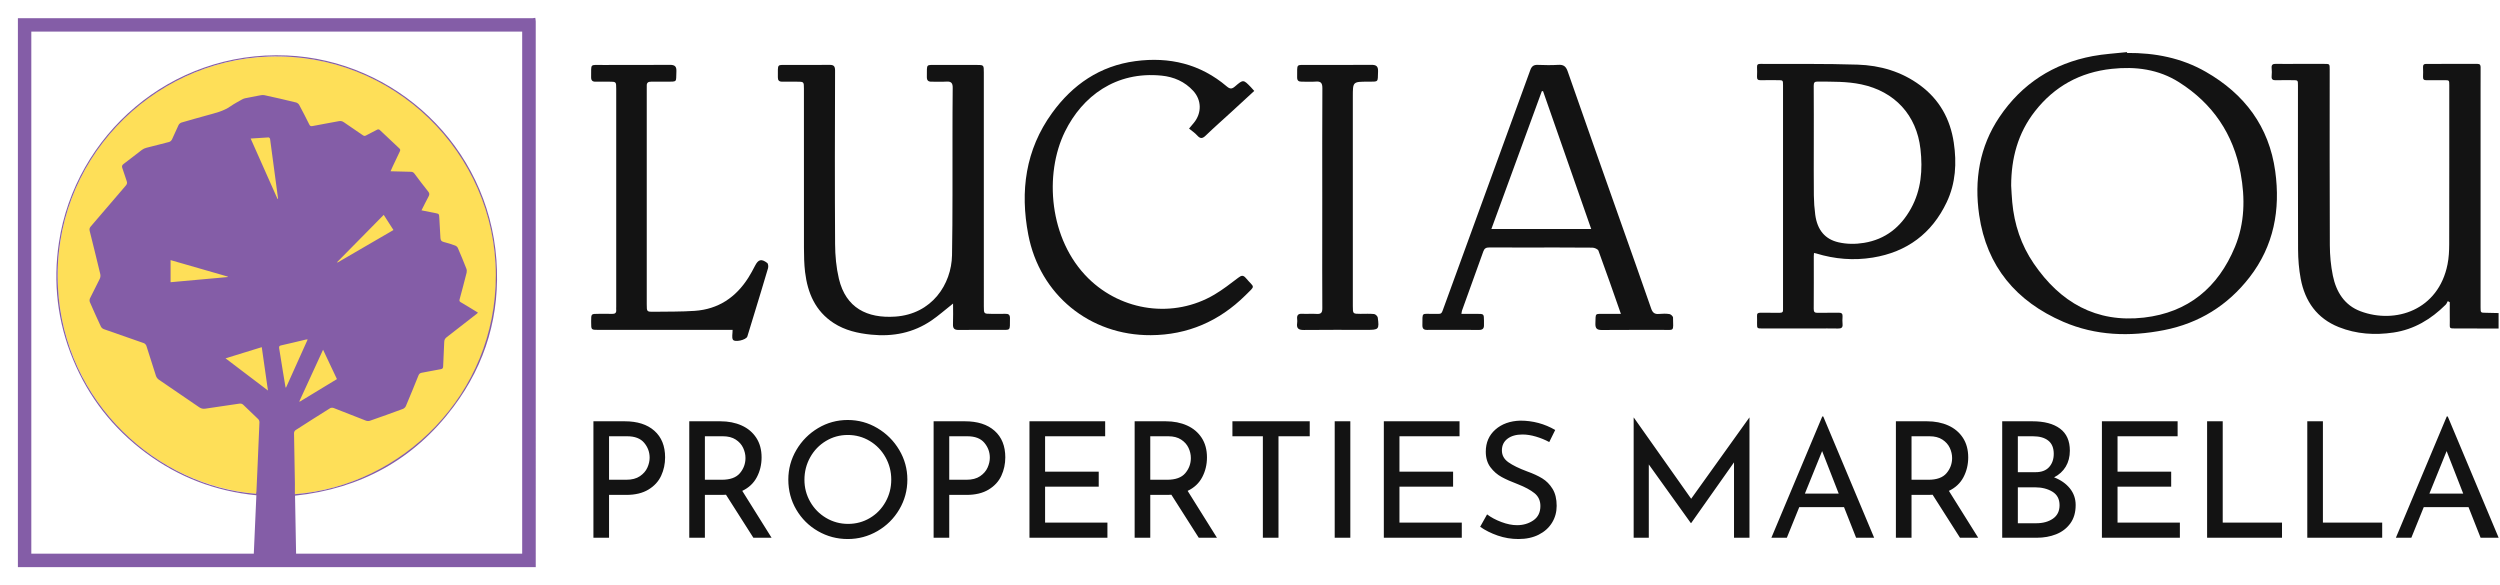<?xml version="1.0" encoding="utf-8"?>
<!-- Generator: Adobe Illustrator 16.0.0, SVG Export Plug-In . SVG Version: 6.00 Build 0)  -->
<!DOCTYPE svg PUBLIC "-//W3C//DTD SVG 1.1//EN" "http://www.w3.org/Graphics/SVG/1.1/DTD/svg11.dtd">
<svg version="1.1" id="Layer_1" xmlns="http://www.w3.org/2000/svg" xmlns:xlink="http://www.w3.org/1999/xlink" x="0px" y="0px"
	 width="698.421px" height="163.442px" viewBox="0 0 698.421 163.442" enable-background="new 0 0 698.421 163.442"
	 xml:space="preserve">
<g>
	<defs>
		<circle id="SVGID_1_" cx="77.349" cy="77.011" r="61.247"/>
	</defs>
	<clipPath id="SVGID_2_">
		<use xlink:href="#SVGID_1_"  overflow="visible"/>
	</clipPath>
	<g clip-path="url(#SVGID_2_)">
		<defs>
			<rect id="SVGID_3_" x="4.421" y="4.547" width="694" height="154"/>
		</defs>
		<clipPath id="SVGID_4_">
			<use xlink:href="#SVGID_3_"  overflow="visible"/>
		</clipPath>
		<rect x="11.102" y="10.764" clip-path="url(#SVGID_4_)" fill="#FEDF58" width="132.495" height="132.494"/>
	</g>
</g>
<g>
	<defs>
		<path id="SVGID_5_" d="M94.192,73.223c0.034,0.041,0.067,0.083,0.101,0.123c5.199-3.021,10.395-6.045,15.628-9.086
			c-0.925-1.447-1.808-2.819-2.722-4.235C102.815,64.476,98.504,68.851,94.192,73.223z M77.519,55.553
			c0.054-0.01,0.111-0.023,0.165-0.033c-0.25-1.873-0.504-3.744-0.751-5.618c-0.493-3.702-0.975-7.404-1.485-11.104
			c-0.023-0.16-0.287-0.42-0.428-0.412c-1.632,0.08-3.264,0.2-4.996,0.32C72.56,44.406,75.041,49.979,77.519,55.553z M85.953,94.84
			c-0.189,0-0.312-0.022-0.424,0.004c-2.335,0.551-4.663,1.128-7.006,1.647c-0.699,0.157-0.567,0.577-0.497,1.034
			c0.331,2.059,0.657,4.115,0.992,6.173c0.247,1.514,0.502,3.023,0.755,4.537c0.05,0.006,0.1,0.012,0.147,0.018
			C81.924,103.796,83.929,99.341,85.953,94.84z M63.616,77.399c0.009-0.044,0.017-0.087,0.026-0.129
			c-5.274-1.519-10.547-3.038-15.987-4.605c0,2.181,0,4.17,0,6.177C52.97,78.362,58.293,77.881,63.616,77.399z M90.255,97.699
			c-2.246,4.889-4.44,9.661-6.634,14.434c0.04,0.026,0.08,0.054,0.123,0.078c3.457-2.097,6.911-4.193,10.385-6.303
			C92.839,103.165,91.578,100.495,90.255,97.699z M63.01,100.107c3.971,3.014,7.841,5.951,11.849,8.994
			c-0.594-4.14-1.158-8.104-1.731-12.115C69.756,98.026,66.454,99.045,63.01,100.107z M82.381,138.062
			c29.938-2.301,56.206-27.852,56.139-61.253C138.457,42.759,109.971,14.55,75,15.802c-32.914,1.178-60.644,29.337-58.814,64.462
			c1.688,32.41,27.989,55.598,55.355,57.688c0.037-0.229,0.09-0.464,0.102-0.697c0.115-2.45,0.218-4.9,0.327-7.353
			c0.176-3.979,0.359-7.958,0.51-11.937c0.012-0.289-0.132-0.667-0.338-0.87c-1.366-1.346-2.786-2.638-4.153-3.982
			c-0.365-0.359-0.74-0.405-1.187-0.341c-3.144,0.465-6.284,0.924-9.43,1.394c-0.623,0.094-1.15-0.004-1.701-0.382
			c-3.755-2.59-7.545-5.134-11.301-7.722c-0.346-0.238-0.661-0.651-0.793-1.047c-0.915-2.787-1.762-5.595-2.673-8.381
			c-0.102-0.31-0.42-0.667-0.719-0.773c-3.721-1.321-7.461-2.592-11.188-3.911c-0.317-0.112-0.663-0.416-0.807-0.718
			c-1.062-2.264-2.091-4.539-3.083-6.831c-0.128-0.298-0.109-0.767,0.036-1.062c0.889-1.833,1.854-3.629,2.737-5.466
			c0.18-0.371,0.233-0.891,0.136-1.292c-0.959-4.029-1.959-8.05-2.962-12.069c-0.12-0.483-0.046-0.843,0.292-1.236
			c3.282-3.811,6.531-7.645,9.814-11.452c0.355-0.408,0.407-0.751,0.233-1.236c-0.424-1.188-0.77-2.4-1.202-3.583
			c-0.197-0.533-0.141-0.847,0.348-1.21c1.714-1.272,3.377-2.618,5.082-3.904c0.354-0.268,0.786-0.476,1.214-0.589
			c2.131-0.562,4.281-1.064,6.412-1.64c0.31-0.084,0.651-0.403,0.795-0.701c0.646-1.33,1.2-2.705,1.844-4.035
			c0.149-0.296,0.497-0.598,0.81-0.691c2.322-0.688,4.66-1.326,6.995-1.979c2.328-0.649,4.702-1.15,6.741-2.587
			c0.99-0.696,2.077-1.252,3.13-1.856c0.27-0.152,0.566-0.29,0.868-0.354c1.233-0.262,2.469-0.508,3.709-0.723
			c0.566-0.099,1.177-0.262,1.716-0.148c2.964,0.631,5.913,1.322,8.856,2.041c0.338,0.082,0.721,0.396,0.889,0.707
			c0.971,1.793,1.89,3.612,2.8,5.436c0.203,0.407,0.397,0.547,0.891,0.449c2.446-0.483,4.91-0.9,7.364-1.37
			c0.543-0.105,0.965-0.012,1.418,0.306c1.749,1.223,3.528,2.407,5.287,3.619c0.308,0.213,0.546,0.264,0.906,0.063
			c0.996-0.555,2.037-1.024,3.035-1.577c0.371-0.206,0.589-0.15,0.875,0.123c1.775,1.693,3.561,3.375,5.357,5.045
			c0.298,0.277,0.355,0.497,0.168,0.874c-0.687,1.391-1.336,2.801-1.998,4.208c-0.191,0.409-0.365,0.825-0.594,1.336
			c1.953,0.054,3.794,0.118,5.632,0.144c0.453,0.005,0.755,0.128,1.034,0.506c1.262,1.695,2.537,3.383,3.859,5.028
			c0.386,0.485,0.376,0.839,0.101,1.35c-0.678,1.258-1.305,2.542-1.985,3.886c1.317,0.26,2.576,0.5,3.83,0.757
			c1.091,0.224,1.082,0.232,1.146,1.343c0.105,1.843,0.231,3.684,0.31,5.527c0.031,0.659,0.218,1.046,0.929,1.218
			c1.082,0.256,2.145,0.613,3.19,0.993c0.298,0.107,0.625,0.391,0.749,0.673c0.83,1.913,1.625,3.844,2.383,5.783
			c0.132,0.331,0.155,0.761,0.071,1.106c-0.627,2.492-1.277,4.977-1.957,7.454c-0.109,0.407-0.052,0.609,0.31,0.814
			c0.843,0.476,1.67,0.987,2.5,1.49c0.757,0.461,1.51,0.929,2.32,1.428c-0.197,0.18-0.313,0.298-0.439,0.397
			c-2.754,2.15-5.502,4.313-8.277,6.438c-0.476,0.361-0.692,0.742-0.713,1.323c-0.09,2.279-0.222,4.56-0.302,6.842
			c-0.018,0.504-0.17,0.707-0.686,0.795c-1.768,0.302-3.524,0.679-5.289,0.992c-0.493,0.086-0.743,0.312-0.927,0.768
			c-1.15,2.859-2.312,5.709-3.513,8.545c-0.138,0.325-0.493,0.665-0.824,0.789c-3.071,1.138-6.148,2.24-9.239,3.314
			c-0.329,0.114-0.772,0.088-1.103-0.038c-3.006-1.16-5.997-2.37-9.003-3.528c-0.285-0.11-0.74-0.102-0.988,0.054
			c-3.233,2.017-6.45,4.058-9.651,6.123c-0.228,0.149-0.439,0.525-0.438,0.795c0.063,4.711,0.164,9.425,0.247,14.136
			C82.398,136.059,82.381,137.025,82.381,138.062z M8.748,8.832c0,48.65,0,97.25,0,145.851c20.734,0,41.415,0,62.155,0
			c0.241-5.456,0.478-10.857,0.719-16.317c-11.438-1.124-21.721-5.061-30.866-11.854c-9.171-6.812-15.981-15.524-20.354-26.089
			c-4.363-10.544-5.64-21.491-3.927-32.758C21.01,37.856,47.583,14.094,80.13,15.498c30.082,1.3,56.25,25.151,58.556,57.111
			c1.093,15.133-2.903,28.941-12.023,41.075c-11.037,14.693-25.895,22.831-44.24,24.792c0.101,5.395,0.199,10.796,0.296,16.204
			c21.132,0,42.151,0,63.16,0c0-48.646,0-97.229,0-145.849C100.165,8.832,54.496,8.832,8.748,8.832z M149.4,5
			c0.048,0,0.099,0,0.145,0c0.042,0.331,0.123,0.661,0.123,0.992c0.003,50.556,0.003,101.114,0.002,151.67
			c0,0.258,0,0.515,0.001,0.78c-48.289,0-96.475,0-144.671,0C5,107.314,5,56.238,5,5.09c0.388,0,0.724,0,1.061,0
			c47.571,0,95.136,0,142.707-0.002C148.976,5.086,149.188,5.028,149.4,5z"/>
	</defs>
	<clipPath id="SVGID_6_">
		<use xlink:href="#SVGID_5_"  overflow="visible"/>
	</clipPath>
	<g clip-path="url(#SVGID_6_)">
		<defs>
			<rect id="SVGID_7_" x="4.421" y="4.547" width="694" height="154"/>
		</defs>
		<clipPath id="SVGID_8_">
			<use xlink:href="#SVGID_7_"  overflow="visible"/>
		</clipPath>
		<rect clip-path="url(#SVGID_8_)" fill="#845DA7" width="154.671" height="163.442"/>
	</g>
</g>
<g>
	<defs>
		<path id="SVGID_9_" d="M266.253,84.802c-2.266,1.787-4.037,3.367-5.981,4.698c-5.103,3.492-10.792,4.609-16.905,3.989
			c-3.722-0.378-7.284-1.184-10.456-3.237c-5.138-3.329-7.284-8.401-7.995-14.216c-0.271-2.256-0.308-4.546-0.318-6.82
			c-0.022-14.807-0.009-29.613-0.009-44.417c0-1.976-0.009-1.976-2.004-1.979c-1.362-0.007-2.722-0.022-4.078-0.004
			c-0.859,0.01-1.211-0.361-1.199-1.229c0.047-3.986-0.443-3.411,3.212-3.439c3.738-0.028,7.473,0.028,11.21-0.025
			c1.196-0.016,1.561,0.365,1.561,1.593c-0.05,16.162-0.088,32.328,0.009,48.494c0.019,3.222,0.321,6.521,1.057,9.649
			c1.938,8.189,7.913,11.112,15.726,10.591c10.253-0.687,15.734-9.005,15.882-17.17c0.198-11.112,0.101-22.231,0.129-33.345
			c0.016-4.465,0-8.932,0.06-13.396c0.025-1.312-0.418-1.844-1.769-1.743c-1.353,0.101-2.718-0.013-4.078,0.025
			c-0.975,0.028-1.396-0.324-1.375-1.354c0.075-3.81-0.459-3.291,3.178-3.322c3.546-0.028,7.092-0.01,10.634-0.006
			c2.102,0,2.105,0.006,2.105,2.076c0,21.795,0,43.592,0.003,65.39c0,2.064,0.003,2.064,2.033,2.07
			c1.318,0.003,2.627,0.031,3.936-0.006c0.887-0.028,1.343,0.214,1.331,1.214c-0.044,3.767,0.343,3.241-3.099,3.266
			c-3.741,0.025-7.479-0.024-11.217,0.025c-1.18,0.013-1.652-0.371-1.604-1.592C266.31,88.76,266.253,86.936,266.253,84.802z"/>
	</defs>
	<clipPath id="SVGID_10_">
		<use xlink:href="#SVGID_9_"  overflow="visible"/>
	</clipPath>
	<g clip-path="url(#SVGID_10_)">
		<defs>
			<rect id="SVGID_11_" x="4.421" y="3.547" width="694" height="154"/>
		</defs>
		<clipPath id="SVGID_12_">
			<use xlink:href="#SVGID_11_"  overflow="visible"/>
		</clipPath>
		<rect x="212.309" y="13.122" clip-path="url(#SVGID_12_)" fill="#131313" width="74.846" height="85.529"/>
	</g>
</g>
<g>
	<defs>
		<path id="SVGID_13_" d="M416.646,63.971c9.382,0,18.513,0,27.886,0c-4.518-12.922-8.986-25.725-13.46-38.526
			c-0.11,0.016-0.224,0.024-0.339,0.044C426.063,38.253,421.388,51.014,416.646,63.971z M452.826,87.678
			c-2.159-6.135-4.153-11.905-6.265-17.632c-0.163-0.45-1.11-0.855-1.695-0.862c-6.406-0.062-12.815-0.037-19.218-0.037
			c-3.206,0-6.409,0.019-9.615-0.01c-0.834-0.01-1.334,0.239-1.633,1.079c-1.97,5.525-3.978,11.04-5.966,16.56
			c-0.062,0.176-0.068,0.374-0.164,0.905c1.508,0,2.927-0.003,4.343,0c1.94,0.004,1.94,0.004,1.963,1.913
			c0.01,0.391-0.019,0.78-0.003,1.168c0.044,0.95-0.327,1.415-1.359,1.409c-4.852-0.031-9.703-0.025-14.558-0.007
			c-0.932,0.004-1.296-0.377-1.287-1.309c0.025-3.863-0.261-3.086,3.024-3.171c2.566-0.069,2.139,0.469,3.117-2.228
			c8.02-21.958,16.027-43.917,24.006-65.884c0.41-1.133,1.004-1.488,2.134-1.444c1.897,0.066,3.794,0.113,5.683-0.01
			c1.453-0.098,2.139,0.422,2.621,1.807c4.857,13.919,9.771,27.819,14.684,41.72c2.885,8.187,5.811,16.357,8.646,24.563
			c0.412,1.195,1.004,1.607,2.206,1.497c0.959-0.088,1.95-0.11,2.904,0.035c0.39,0.06,0.994,0.629,0.996,0.979
			c0.057,4.074,0.485,3.413-3.139,3.438c-5.579,0.034-11.164-0.028-16.745,0.034c-1.407,0.017-1.854-0.459-1.806-1.85
			c0.109-3.014-0.246-2.624,2.671-2.655C449.759,87.665,451.14,87.678,452.826,87.678z"/>
	</defs>
	<clipPath id="SVGID_14_">
		<use xlink:href="#SVGID_13_"  overflow="visible"/>
	</clipPath>
	<g clip-path="url(#SVGID_14_)">
		<defs>
			<rect id="SVGID_15_" x="4.421" y="3.547" width="694" height="154"/>
		</defs>
		<clipPath id="SVGID_16_">
			<use xlink:href="#SVGID_15_"  overflow="visible"/>
		</clipPath>
		<rect x="392.369" y="13.107" clip-path="url(#SVGID_16_)" fill="#131313" width="80.065" height="84.086"/>
	</g>
</g>
<g>
	<defs>
		<path id="SVGID_17_" d="M350.398,25.403c-2.208,2.029-4.307,3.967-6.409,5.896c-2.398,2.196-4.842,4.343-7.18,6.599
			c-0.931,0.902-1.526,0.861-2.36-0.069c-0.635-0.711-1.466-1.246-2.265-1.913c0.623-0.739,0.994-1.174,1.353-1.614
			c2.224-2.719,2.18-6.327-0.18-8.91c-2.369-2.59-5.399-3.917-8.847-4.264c-12.802-1.283-22.134,5.771-26.989,15.628
			c-5.858,11.894-4.483,30.157,6.513,40.993c9.414,9.275,23.871,11.276,35.251,4.543c2.332-1.378,4.48-3.064,6.642-4.697
			c0.833-0.629,1.353-0.837,2.13,0.085c2.407,2.857,2.838,1.892-0.157,4.855c-7.306,7.211-16.103,11.043-26.395,11.103
			c-17.065,0.101-31.019-11.295-34.235-28.08c-2.325-12.154-0.79-23.714,6.639-33.978c5.761-7.96,13.366-13.177,23.286-14.504
			c9.495-1.266,18.138,0.786,25.542,7.079c0.909,0.773,1.444,0.724,2.293-0.013c2.3-1.985,2.335-1.951,4.437,0.22
			C349.741,24.632,349.986,24.935,350.398,25.403z"/>
	</defs>
	<clipPath id="SVGID_18_">
		<use xlink:href="#SVGID_17_"  overflow="visible"/>
	</clipPath>
	<g clip-path="url(#SVGID_18_)">
		<defs>
			<rect id="SVGID_19_" x="4.421" y="3.547" width="694" height="154"/>
		</defs>
		<clipPath id="SVGID_20_">
			<use xlink:href="#SVGID_19_"  overflow="visible"/>
		</clipPath>
		<rect x="281.27" y="11.719" clip-path="url(#SVGID_20_)" fill="#131313" width="74.127" height="86.919"/>
	</g>
</g>
<g>
	<defs>
		<path id="SVGID_21_" d="M204.667,92.158c-0.752,0-1.369,0-1.982,0c-11.849,0-23.688,0-35.534,0
			c-1.995-0.003-1.995-0.013-1.998-2.026c-0.003-0.145-0.003-0.289-0.003-0.434c0.003-2.014,0.003-2.018,1.947-2.021
			c1.315-0.003,2.624-0.028,3.936,0.01c0.799,0.021,1.187-0.273,1.12-1.099c-0.028-0.289,0-0.585,0-0.871
			c0-20.291,0-40.578,0-60.872c0-2.02-0.009-2.02-1.963-2.025c-1.261-0.004-2.526-0.028-3.788,0.003
			c-0.935,0.021-1.28-0.378-1.262-1.312c0.076-3.866-0.5-3.341,3.282-3.36c6.214-0.024,12.425,0.028,18.642-0.034
			c1.438-0.013,1.979,0.387,1.9,1.895c-0.151,2.991,0.418,2.8-2.838,2.812c-1.403,0.003-2.816,0.025-4.222-0.003
			c-0.856-0.022-1.271,0.327-1.218,1.198c0.019,0.29-0.003,0.582-0.003,0.872c0,20.048,0,40.096,0,60.142
			c0,2.066,0.009,2.095,2.067,2.063c3.785-0.054,7.573,0.007,11.343-0.252c6.576-0.456,11.493-3.766,14.982-9.281
			c0.677-1.066,1.271-2.181,1.85-3.301c0.909-1.783,1.768-2.048,3.404-0.805c0.296,0.223,0.365,1.028,0.236,1.476
			c-1.293,4.42-2.653,8.822-3.993,13.229c-0.592,1.948-1.17,3.898-1.784,5.84c-0.324,0.994-3.625,1.733-4.059,0.85
			C204.409,94.206,204.667,93.275,204.667,92.158z"/>
	</defs>
	<clipPath id="SVGID_22_">
		<use xlink:href="#SVGID_21_"  overflow="visible"/>
	</clipPath>
	<g clip-path="url(#SVGID_22_)">
		<defs>
			<rect id="SVGID_23_" x="4.421" y="3.547" width="694" height="154"/>
		</defs>
		<clipPath id="SVGID_24_">
			<use xlink:href="#SVGID_23_"  overflow="visible"/>
		</clipPath>
		<rect x="160.14" y="13.116" clip-path="url(#SVGID_24_)" fill="#131313" width="59.488" height="87.13"/>
	</g>
</g>
<g>
	<defs>
		<path id="SVGID_25_" d="M369.398,55.249c0-10.194-0.034-20.388,0.032-30.585c0.009-1.495-0.426-1.995-1.892-1.869
			c-1.302,0.113-2.618,0.003-3.927,0.019c-0.843,0.01-1.239-0.317-1.23-1.205c0.057-3.986-0.459-3.441,3.193-3.461
			c5.828-0.028,11.651,0.031,17.484-0.034c1.432-0.016,1.992,0.381,1.926,1.888c-0.126,3.018,0.296,2.812-2.859,2.815
			c-4.188,0.007-4.188,0.004-4.188,4.194c0,19.517,0,39.033,0.003,58.553c0,2.111,0.004,2.111,2.158,2.114
			c1.26,0,2.53-0.075,3.779,0.054c0.387,0.038,0.979,0.607,1.029,0.991c0.431,3.31,0.292,3.433-3.037,3.433
			c-5.871,0-11.748-0.044-17.625,0.028c-1.476,0.019-2.08-0.443-1.863-1.916c0.057-0.381,0.048-0.777,0-1.161
			c-0.106-1.048,0.29-1.507,1.395-1.444c1.353,0.072,2.719-0.057,4.074,0.035c1.221,0.081,1.573-0.368,1.566-1.567
			c-0.05-7.283-0.021-14.564-0.021-21.848C369.398,61.271,369.398,58.26,369.398,55.249z"/>
	</defs>
	<clipPath id="SVGID_26_">
		<use xlink:href="#SVGID_25_"  overflow="visible"/>
	</clipPath>
	<g clip-path="url(#SVGID_26_)">
		<defs>
			<rect id="SVGID_27_" x="4.421" y="3.547" width="694" height="154"/>
		</defs>
		<clipPath id="SVGID_28_">
			<use xlink:href="#SVGID_27_"  overflow="visible"/>
		</clipPath>
		<rect x="357.339" y="13.112" clip-path="url(#SVGID_28_)" fill="#131313" width="32.744" height="84.071"/>
	</g>
</g>
<g>
	<defs>
		<path id="SVGID_29_" d="M698.026,91.783c-3.803-0.007-7.604-0.009-11.406-0.021c-2.682-0.011-2.178,0.197-2.223-2.169
			c-0.033-1.721-0.008-3.443-0.008-5.166c-0.188-0.1-0.372-0.199-0.557-0.299c-0.195,0.338-0.327,0.739-0.598,1.002
			c-4.076,4.049-8.818,6.919-14.575,7.771c-5.193,0.769-10.342,0.448-15.271-1.517c-6.115-2.438-9.451-7.203-10.641-13.492
			c-0.508-2.688-0.725-5.464-0.738-8.197c-0.064-15.274-0.033-30.551-0.033-45.825c0-1.468-0.002-1.47-1.428-1.472
			c-1.574,0-3.147-0.034-4.722,0.015c-0.86,0.025-1.287-0.202-1.198-1.151c0.07-0.75,0.07-1.515-0.002-2.258
			c-0.094-0.956,0.353-1.182,1.205-1.164c1.867,0.036,3.733,0.009,5.603,0.009c2.624,0,5.245,0,7.868,0c1.539,0,1.542,0,1.542,1.506
			c0.002,16.39-0.04,32.776,0.038,49.168c0.013,2.83,0.276,5.706,0.842,8.474c0.928,4.514,3.217,8.275,7.737,9.964
			c9.767,3.649,21.776-0.331,24.306-13.138c0.361-1.815,0.457-3.708,0.463-5.565c0.035-14.815,0.02-29.631,0.02-44.446
			c0-1.41-0.004-1.41-1.381-1.412c-1.674,0-3.343-0.02-5.015,0.006c-0.661,0.011-0.964-0.206-0.933-0.904
			c0.041-0.916,0.032-1.836,0-2.753c-0.023-0.625,0.215-0.896,0.846-0.896c4.785,0.008,9.573,0.011,14.357-0.002
			c0.691,0,0.892,0.312,0.883,0.966c-0.027,2.064-0.011,4.13-0.011,6.196c0,20.289,0,40.579,0,60.868c0,1.5,0.005,1.487,1.502,1.502
			c1.175,0.011,2.352,0.053,3.53,0.08C698.026,88.9,698.026,90.343,698.026,91.783z"/>
	</defs>
	<clipPath id="SVGID_30_">
		<use xlink:href="#SVGID_29_"  overflow="visible"/>
	</clipPath>
	<g clip-path="url(#SVGID_30_)">
		<defs>
			<rect id="SVGID_31_" x="4.421" y="3.547" width="694" height="154"/>
		</defs>
		<clipPath id="SVGID_32_">
			<use xlink:href="#SVGID_31_"  overflow="visible"/>
		</clipPath>
		<rect x="629.616" y="12.838" clip-path="url(#SVGID_32_)" fill="#131313" width="73.414" height="85.447"/>
	</g>
</g>
<g>
	<defs>
		<path id="SVGID_33_" d="M561.856,51.864c0.096,1.534,0.154,3.072,0.299,4.604c0.568,6.217,2.481,11.988,6.004,17.147
			c7.394,10.842,17.41,16.653,30.799,15.109c12.348-1.424,20.717-8.403,25.415-19.742c2.744-6.625,2.876-13.615,1.589-20.587
			c-2.012-10.949-7.807-19.469-17.207-25.421c-5.746-3.637-12.136-4.458-18.805-3.74c-8.832,0.947-16.004,4.883-21.467,11.874
			C563.724,37.198,561.869,44.232,561.856,51.864z M594.224,14.793c7.77-0.066,15.215,1.376,21.999,5.264
			c10.808,6.189,17.683,15.284,19.405,27.785c1.48,10.756-0.38,20.853-7.182,29.627c-6.1,7.872-14.105,12.829-23.881,14.754
			c-9.586,1.886-19.108,1.582-28.159-2.332c-13.118-5.672-21.4-15.447-23.488-29.814c-1.412-9.729,0.062-19.055,5.65-27.364
			c6.267-9.321,15.06-14.978,26.086-17.046c3.14-0.589,6.355-0.75,9.537-1.107C594.204,14.636,594.215,14.714,594.224,14.793z"/>
	</defs>
	<clipPath id="SVGID_34_">
		<use xlink:href="#SVGID_33_"  overflow="visible"/>
	</clipPath>
	<g clip-path="url(#SVGID_34_)">
		<defs>
			<rect id="SVGID_35_" x="4.421" y="3.547" width="694" height="154"/>
		</defs>
		<clipPath id="SVGID_36_">
			<use xlink:href="#SVGID_35_"  overflow="visible"/>
		</clipPath>
		<rect x="547.417" y="9.56" clip-path="url(#SVGID_36_)" fill="#131313" width="93.688" height="88.787"/>
	</g>
</g>
<g>
	<defs>
		<path id="SVGID_37_" d="M506.715,40.259c0,4.781-0.036,9.566,0.019,14.351c0.02,1.795,0.151,3.598,0.387,5.378
			c0.576,4.293,2.756,6.844,6.48,7.702c2.36,0.541,4.742,0.548,7.125,0.161c6.004-0.977,10.268-4.403,13.146-9.613
			c2.871-5.191,3.298-10.835,2.646-16.601c-1.068-9.488-7.188-16.103-16.535-18.069c-4.014-0.846-8.07-0.737-12.128-0.781
			c-0.905-0.011-1.166,0.25-1.159,1.157C506.735,29.381,506.715,34.821,506.715,40.259z M506.772,70.674
			c-0.023,0.367-0.058,0.624-0.058,0.881c0,4.918,0.023,9.835-0.019,14.75c-0.01,0.905,0.31,1.106,1.141,1.088
			c1.932-0.051,3.867,0.021,5.799-0.034c0.881-0.025,1.176,0.3,1.112,1.143c-0.047,0.685-0.06,1.379,0.005,2.062
			c0.095,0.992-0.373,1.232-1.269,1.213c-2.03-0.045-4.063-0.013-6.095-0.013c-5.015,0-10.031,0.002-15.045,0
			c-1.479,0-1.479-0.004-1.48-1.434c0-0.687,0.032-1.377-0.008-2.062c-0.043-0.701,0.268-0.907,0.93-0.898
			c1.804,0.027,3.604-0.011,5.406,0.015c0.665,0.011,0.998-0.208,0.928-0.905c-0.021-0.192,0-0.393,0-0.59
			c0-20.681,0-41.365,0-62.045c0-1.442-0.004-1.444-1.441-1.446c-1.605,0-3.212-0.032-4.818,0.01
			c-0.783,0.021-1.045-0.28-1.006-1.038c0.047-0.882,0.04-1.77,0.002-2.653c-0.027-0.654,0.268-0.895,0.873-0.864
			c0.033,0,0.065-0.002,0.1-0.002c9.045,0.047,18.096-0.085,27.131,0.206c6.309,0.204,12.277,1.937,17.469,5.777
			c5.404,4,8.405,9.425,9.391,16.001c0.854,5.716,0.533,11.361-1.971,16.643c-4.141,8.74-11.099,13.921-20.648,15.478
			c-5.349,0.873-10.643,0.436-15.831-1.157C507.22,70.75,507.062,70.733,506.772,70.674z"/>
	</defs>
	<clipPath id="SVGID_38_">
		<use xlink:href="#SVGID_37_"  overflow="visible"/>
	</clipPath>
	<g clip-path="url(#SVGID_38_)">
		<defs>
			<rect id="SVGID_39_" x="4.421" y="3.547" width="694" height="154"/>
		</defs>
		<clipPath id="SVGID_40_">
			<use xlink:href="#SVGID_39_"  overflow="visible"/>
		</clipPath>
		<rect x="485.851" y="12.849" clip-path="url(#SVGID_40_)" fill="#131313" width="65.395" height="83.929"/>
	</g>
</g>
<g>
	<defs>
		<path id="SVGID_41_" d="M688.144,137.898l-4.635-11.88l-4.815,11.88H688.144z M689.628,141.679h-12.51l-3.465,8.55h-4.32
			l14.221-33.885h0.27l14.221,33.885h-5.041L689.628,141.679z M648.948,117.693v28.305h16.561v4.23h-20.926v-32.535H648.948z
			 M620.958,117.693v28.305h16.561v4.23h-20.925v-32.535H620.958z M608.358,117.693v4.185h-16.785v9.9h14.985v4.185h-14.985v10.035
			h17.416v4.23h-21.781v-32.535H608.358z M573.528,144.896c1.23-0.854,1.846-2.107,1.846-3.757c0-1.71-0.668-2.971-2.003-3.78
			s-2.947-1.215-4.837-1.215h-4.815v10.035h5.13C570.739,146.179,572.298,145.751,573.528,144.896z M563.719,131.913h4.95
			c1.68,0,2.947-0.479,3.803-1.439c0.854-0.96,1.281-2.19,1.281-3.69c0-1.649-0.51-2.88-1.529-3.689
			c-1.02-0.811-2.445-1.216-4.275-1.216h-4.229V131.913z M578.253,136.436c1.08,1.335,1.621,2.888,1.621,4.658
			c0,2.069-0.503,3.787-1.508,5.152c-1.006,1.365-2.325,2.37-3.96,3.015c-1.636,0.646-3.428,0.968-5.378,0.968h-9.675v-32.535h8.415
			c3.33,0,5.91,0.683,7.74,2.048c1.83,1.364,2.744,3.412,2.744,6.143c0,1.71-0.382,3.202-1.146,4.478
			c-0.766,1.274-1.854,2.272-3.263,2.992C575.704,134.073,577.173,135.101,578.253,136.436z M543.806,132.184
			c1.035-1.23,1.553-2.641,1.553-4.23c0-0.96-0.217-1.904-0.652-2.835c-0.436-0.93-1.125-1.702-2.07-2.317s-2.137-0.923-3.577-0.923
			h-5.04v12.15h4.725C541.083,134.028,542.771,133.413,543.806,132.184z M547.563,150.229l-7.65-12.016
			c-0.239,0.03-0.6,0.046-1.08,0.046h-4.814v11.97h-4.365v-32.535h8.686c2.22,0,4.199,0.39,5.939,1.17s3.105,1.928,4.096,3.442
			c0.99,1.516,1.484,3.338,1.484,5.468c0,2.01-0.442,3.854-1.327,5.535c-0.886,1.68-2.243,2.955-4.073,3.825l8.19,13.095H547.563z
			 M513.679,137.898l-4.635-11.88l-4.815,11.88H513.679z M515.163,141.679h-12.51l-3.465,8.55h-4.32l14.221-33.885h0.27
			l14.221,33.885h-5.041L515.163,141.679z M488.749,116.658v33.57h-4.32v-21.061l-11.971,16.966h-0.09l-11.744-16.381v20.476h-4.23
			v-33.57h0.045l16.02,22.68l16.246-22.68H488.749z M429.079,121.969c-1.32-0.391-2.565-0.585-3.735-0.585
			c-1.771,0-3.173,0.397-4.208,1.192s-1.553,1.882-1.553,3.262c0,1.351,0.607,2.453,1.823,3.308
			c1.215,0.855,2.947,1.703,5.197,2.543c1.681,0.6,3.098,1.252,4.253,1.957c1.154,0.705,2.115,1.681,2.88,2.926
			c0.765,1.244,1.147,2.827,1.147,4.747c0,1.74-0.436,3.315-1.305,4.725c-0.871,1.41-2.107,2.521-3.713,3.33
			c-1.605,0.811-3.488,1.215-5.647,1.215c-2.011,0-3.945-0.322-5.806-0.967c-1.859-0.646-3.494-1.463-4.904-2.453l1.935-3.465
			c1.11,0.84,2.445,1.553,4.005,2.138c1.561,0.585,3.016,0.878,4.365,0.878c1.74,0,3.263-0.45,4.567-1.351
			c1.306-0.899,1.958-2.234,1.958-4.005c0-1.5-0.548-2.692-1.643-3.577c-1.096-0.886-2.633-1.718-4.613-2.498
			c-1.83-0.689-3.352-1.364-4.566-2.024c-1.216-0.66-2.258-1.567-3.128-2.723s-1.306-2.603-1.306-4.343
			c0-2.55,0.893-4.612,2.678-6.188s4.103-2.407,6.953-2.497c3.51,0,6.765,0.87,9.765,2.609l-1.665,3.375
			C431.644,122.868,430.398,122.358,429.079,121.969z M407.749,117.693v4.185h-16.785v9.9h14.984v4.185h-14.984v10.035h17.414v4.23
			h-21.779v-32.535H407.749z M377.239,117.693v32.535h-4.365v-32.535H377.239z M365.898,117.693v4.185h-8.729v28.351h-4.365v-28.351
			h-8.505v-4.185H365.898z M331.136,132.184c1.035-1.23,1.552-2.641,1.552-4.23c0-0.96-0.217-1.904-0.652-2.835
			c-0.435-0.93-1.125-1.702-2.07-2.317c-0.945-0.615-2.138-0.923-3.578-0.923h-5.04v12.15h4.725
			C328.414,134.028,330.101,133.413,331.136,132.184z M334.894,150.229l-7.65-12.016c-0.24,0.03-0.6,0.046-1.08,0.046h-4.815v11.97
			h-4.365v-32.535h8.685c2.22,0,4.2,0.39,5.94,1.17c1.74,0.78,3.105,1.928,4.095,3.442c0.99,1.516,1.485,3.338,1.485,5.468
			c0,2.01-0.442,3.854-1.327,5.535c-0.885,1.68-2.243,2.955-4.073,3.825l8.19,13.095H334.894z M308.749,117.693v4.185h-16.785v9.9
			h14.985v4.185h-14.985v10.035h17.415v4.23h-21.78v-32.535H308.749z M273.806,133.038c0.975-0.66,1.672-1.462,2.092-2.407
			s0.63-1.867,0.63-2.768c0-1.56-0.51-2.947-1.53-4.162s-2.61-1.823-4.77-1.823h-5.04v12.15h4.815
			C271.563,134.028,272.831,133.698,273.806,133.038z M277.856,120.349c1.995,1.77,2.993,4.245,2.993,7.425
			c0,1.83-0.368,3.54-1.103,5.13c-0.735,1.59-1.92,2.88-3.555,3.87c-1.635,0.99-3.697,1.485-6.188,1.485h-4.815v11.97h-4.365
			v-32.535h8.73C273.094,117.693,275.861,118.578,277.856,120.349z M226.354,140.193c1.08,1.89,2.558,3.39,4.433,4.5
			s3.922,1.665,6.143,1.665c2.22,0,4.252-0.548,6.097-1.643c1.845-1.095,3.3-2.595,4.365-4.5s1.598-3.982,1.598-6.232
			s-0.54-4.335-1.62-6.255s-2.55-3.436-4.41-4.545c-1.86-1.11-3.9-1.665-6.12-1.665c-2.22,0-4.26,0.562-6.12,1.688
			c-1.86,1.125-3.323,2.647-4.388,4.567s-1.598,4.005-1.598,6.255C224.733,136.248,225.273,138.304,226.354,140.193z
			 M222.483,125.703c1.5-2.55,3.518-4.582,6.053-6.098c2.535-1.515,5.302-2.272,8.302-2.272c2.97,0,5.73,0.758,8.28,2.272
			c2.55,1.516,4.583,3.548,6.098,6.098c1.515,2.55,2.272,5.311,2.272,8.28c0,3-0.75,5.775-2.25,8.325
			c-1.5,2.55-3.533,4.567-6.098,6.053c-2.565,1.484-5.333,2.227-8.303,2.227c-3,0-5.775-0.734-8.325-2.204
			c-2.55-1.471-4.567-3.473-6.053-6.008c-1.485-2.535-2.228-5.333-2.228-8.393C220.233,131.014,220.983,128.253,222.483,125.703z
			 M206.711,132.184c1.035-1.23,1.553-2.641,1.553-4.23c0-0.96-0.218-1.904-0.652-2.835c-0.435-0.93-1.125-1.702-2.07-2.317
			c-0.945-0.615-2.137-0.923-3.578-0.923h-5.04v12.15h4.725C203.989,134.028,205.676,133.413,206.711,132.184z M210.469,150.229
			l-7.65-12.016c-0.24,0.03-0.6,0.046-1.08,0.046h-4.815v11.97h-4.365v-32.535h8.685c2.22,0,4.2,0.39,5.94,1.17
			s3.105,1.928,4.095,3.442c0.99,1.516,1.485,3.338,1.485,5.468c0,2.01-0.442,3.854-1.328,5.535
			c-0.885,1.68-2.243,2.955-4.072,3.825l8.19,13.095H210.469z M178.766,133.038c0.975-0.66,1.672-1.462,2.092-2.407
			c0.42-0.945,0.63-1.867,0.63-2.768c0-1.56-0.51-2.947-1.53-4.162s-2.61-1.823-4.77-1.823h-5.04v12.15h4.815
			C176.523,134.028,177.791,133.698,178.766,133.038z M182.816,120.349c1.995,1.77,2.993,4.245,2.993,7.425
			c0,1.83-0.368,3.54-1.103,5.13s-1.92,2.88-3.555,3.87c-1.635,0.99-3.697,1.485-6.188,1.485h-4.815v11.97h-4.365v-32.535h8.73
			C178.054,117.693,180.821,118.578,182.816,120.349z"/>
	</defs>
	<clipPath id="SVGID_42_">
		<use xlink:href="#SVGID_41_"  overflow="visible"/>
	</clipPath>
	<g clip-path="url(#SVGID_42_)">
		<defs>
			<rect id="SVGID_43_" x="4.421" y="3.547" width="694" height="154"/>
		</defs>
		<clipPath id="SVGID_44_">
			<use xlink:href="#SVGID_43_"  overflow="visible"/>
		</clipPath>
		<rect x="160.784" y="111.344" clip-path="url(#SVGID_44_)" fill="#131313" width="542.26" height="44.244"/>
	</g>
</g>
</svg>
